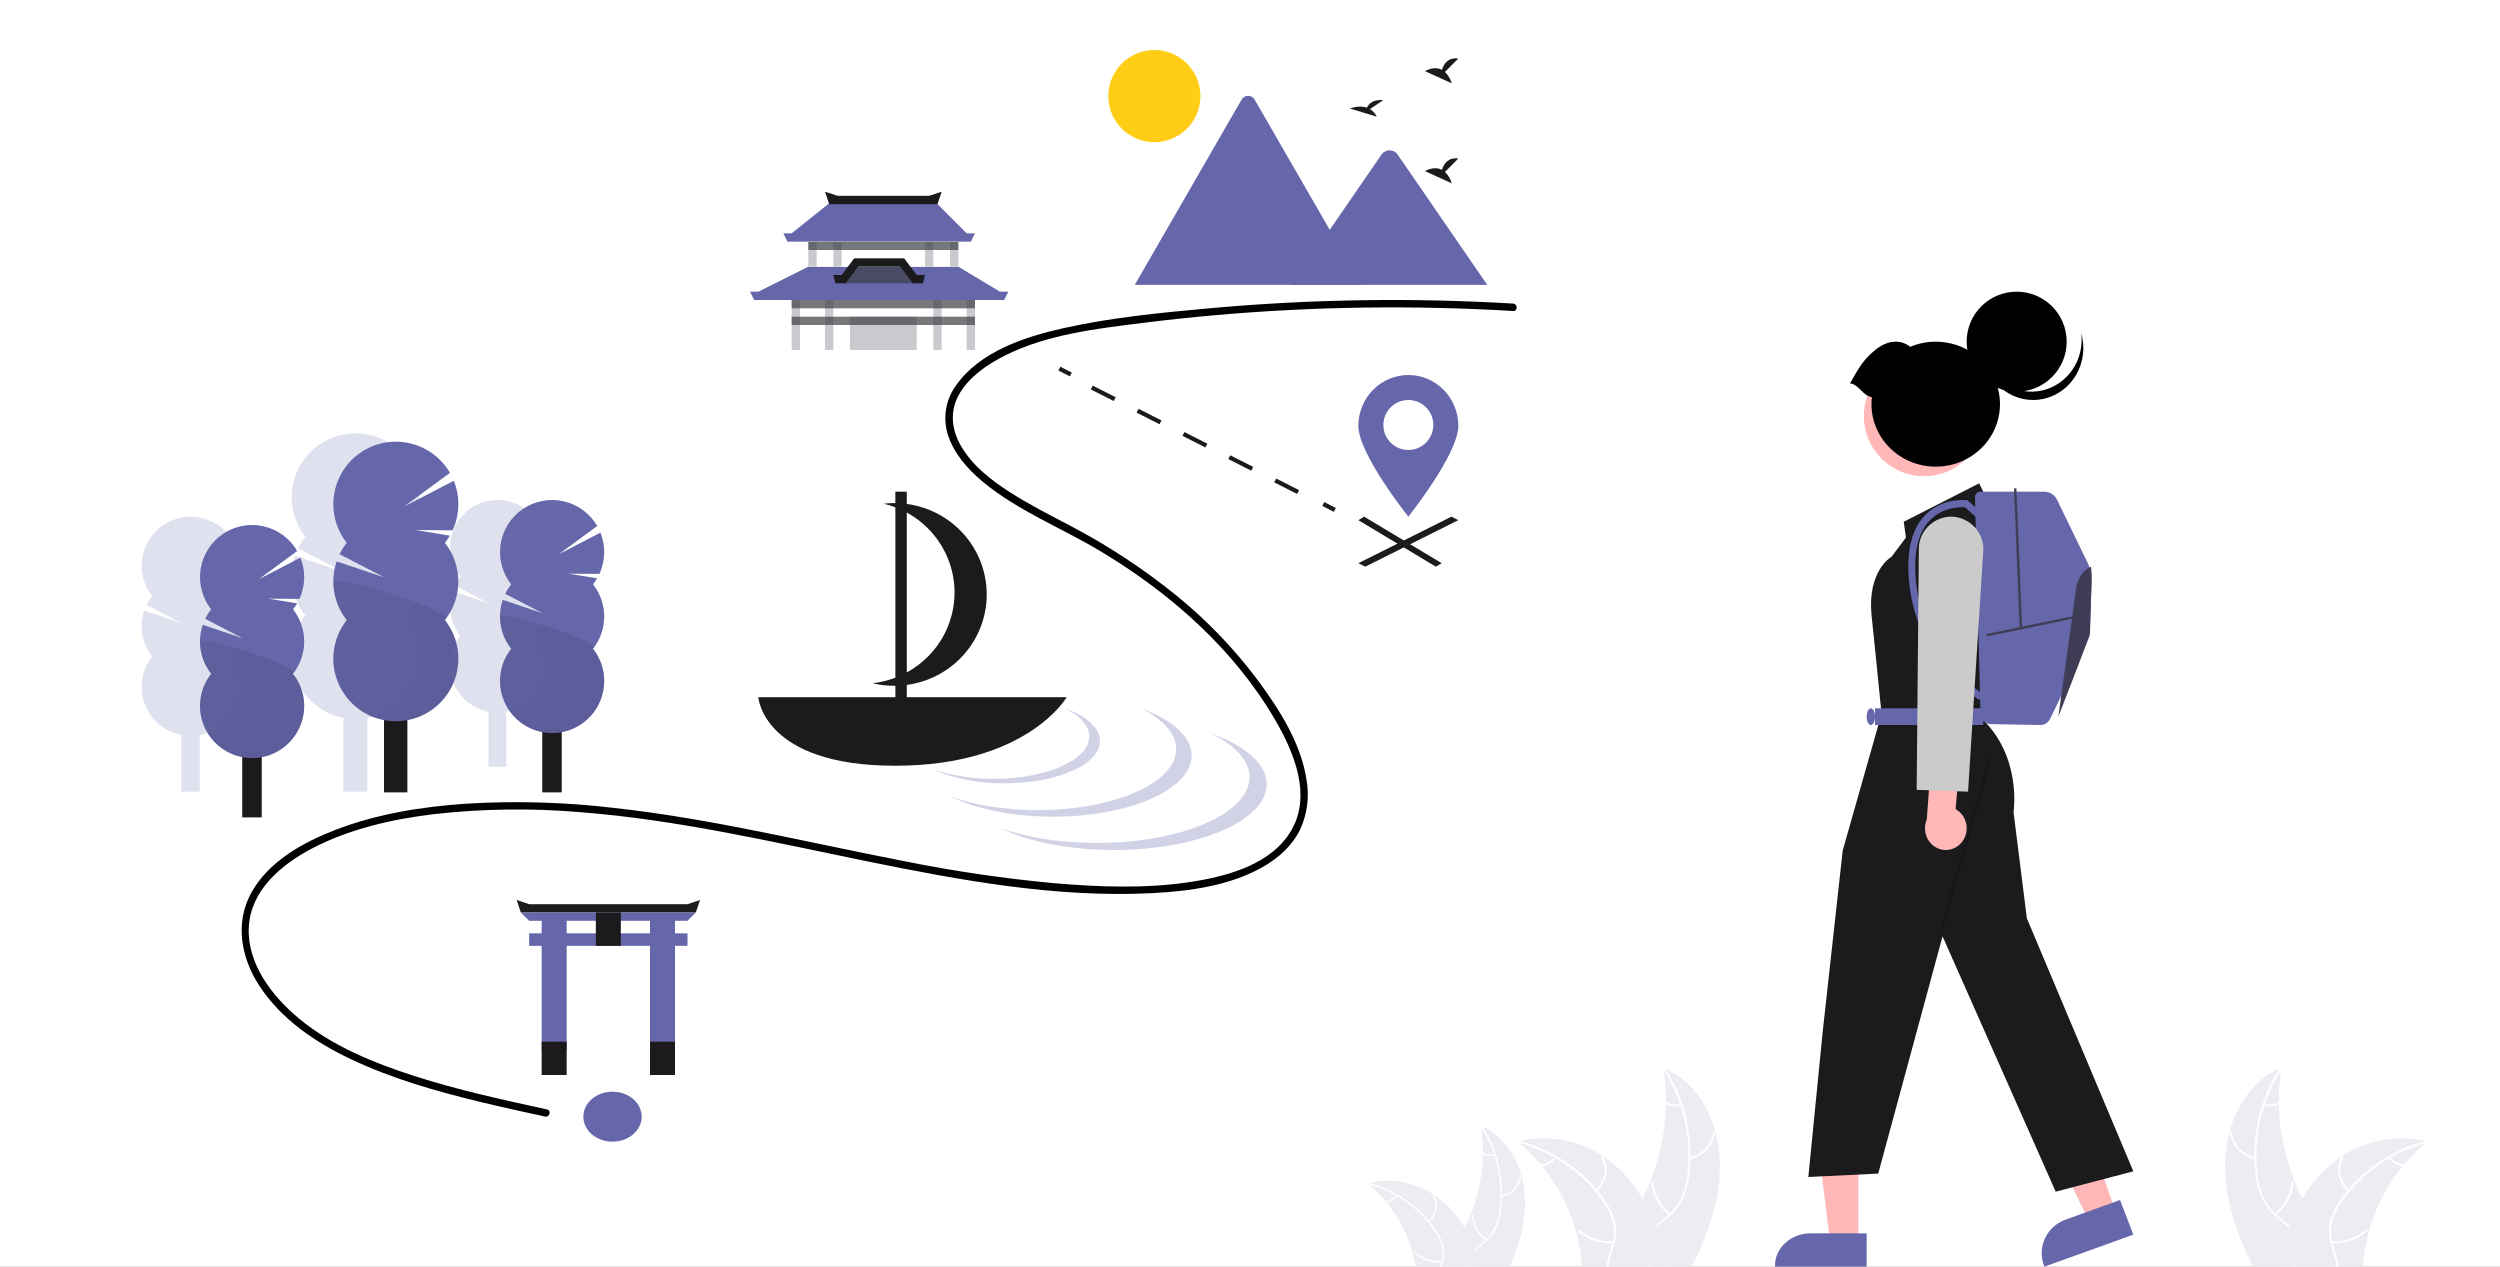 <?xml version="1.0" encoding="UTF-8"?> <svg xmlns="http://www.w3.org/2000/svg" width="300" height="152" viewBox="0 0 300 152" fill="none"><rect x="0" y="0" width="300" height="152" fill="#808080" stroke="none"/><g clip-path="url(#clip0_878_4653)"><rect width="300" height="152" fill="white"></rect><path d="M172.304 68L163 62.418L163.696 62L173 67.582L172.304 68Z" fill="#1B1B1E"></path><path d="M163.835 68L163 67.582L174.165 62L175 62.418L163.835 68Z" fill="#1B1B1E"></path><path d="M127.236 44L127 44.462L128.384 45.172L128.62 44.71L127.236 44Z" fill="#1B1B1E"></path><path d="M155.653 59.273L152.902 57.879L153.138 57.423L155.889 58.817L155.653 59.273ZM150.15 56.485L147.399 55.091L147.635 54.635L150.386 56.029L150.15 56.485ZM144.647 53.697L141.896 52.303L142.132 51.848L144.883 53.242L144.647 53.697ZM139.144 50.91L136.392 49.516L136.629 49.06L139.38 50.454L139.144 50.91ZM133.641 48.122L130.889 46.728L131.126 46.273L133.877 47.666L133.641 48.122Z" fill="#1B1B1E"></path><path d="M158.914 60.251L158.678 60.713L160.061 61.423L160.298 60.961L158.914 60.251Z" fill="#1B1B1E"></path><path d="M181.575 36.431C169.422 35.707 157.233 35.896 145.108 36.995C139.264 37.527 133.327 38.102 127.591 39.386C122.971 40.42 117.609 42.168 114.73 46.239C114.127 47.059 113.721 48.009 113.543 49.013C113.365 50.018 113.421 51.05 113.705 52.03C114.391 54.351 116.099 56.283 117.917 57.796C122.102 61.278 127.295 63.304 131.933 66.071C140.402 71.122 148.153 77.93 153.128 86.579C155.317 90.385 157.4 95.446 154.962 99.639C152.574 103.748 147.243 105.163 142.895 105.83C137.446 106.667 131.833 106.44 126.361 105.972C120.362 105.408 114.396 104.528 108.488 103.335C96.915 101.097 85.447 98.25 73.713 96.955C67.829 96.258 61.896 96.085 55.982 96.439C50.641 96.802 45.255 97.652 40.237 99.592C36.371 101.087 32.25 103.348 30.162 107.119C28.148 110.754 28.934 114.947 31.126 118.301C33.763 122.336 37.876 125.102 42.152 127.123C47.02 129.424 52.228 130.916 57.442 132.185C60.086 132.828 62.745 133.41 65.404 133.988C65.959 134.109 66.195 133.251 65.639 133.13C60.277 131.963 54.899 130.792 49.67 129.103C44.832 127.54 39.88 125.537 35.917 122.255C32.712 119.599 29.664 115.72 29.853 111.31C30.044 106.865 33.747 103.76 37.377 101.85C41.914 99.462 47.068 98.299 52.118 97.691C57.901 97.042 63.733 96.962 69.531 97.453C81.237 98.35 92.682 101.036 104.16 103.378C115.31 105.654 126.809 107.761 138.236 107.178C142.765 106.946 147.618 106.293 151.617 103.99C153.448 102.936 155.099 101.449 156.03 99.514C156.868 97.674 157.134 95.62 156.79 93.625C156.142 89.241 153.557 85.176 150.978 81.685C148.15 77.898 144.87 74.476 141.212 71.496C137.197 68.242 132.869 65.402 128.291 63.019C125.863 61.731 123.401 60.493 121.087 59.002C118.869 57.573 116.681 55.853 115.326 53.532C114.155 51.525 113.94 49.234 115.16 47.198C116.395 45.139 118.521 43.703 120.618 42.653C125.671 40.125 131.545 39.448 137.073 38.755C148.942 37.271 160.904 36.67 172.861 36.957C175.768 37.026 178.672 37.147 181.575 37.321C182.143 37.355 182.141 36.464 181.575 36.431V36.431Z" fill="black"></path><path d="M173.396 8.634L175 7.023C173.754 6.85 173.242 7.703 173.033 8.379C172.06 7.871 171 8.537 171 8.537L174.209 10C174.047 9.457 173.765 8.983 173.396 8.634V8.634Z" fill="#1B1B1E"></path><path d="M164.396 13.089L166 12.015C164.754 11.9 164.242 12.469 164.033 12.919C163.06 12.581 162 13.024 162 13.024L165.209 14C165.047 13.638 164.765 13.322 164.396 13.089V13.089Z" fill="#1B1B1E"></path><path d="M173.396 20.634L175 19.023C173.754 18.85 173.242 19.703 173.033 20.379C172.06 19.871 171 20.537 171 20.537L174.209 22C174.047 21.457 173.765 20.983 173.396 20.634V20.634Z" fill="#1B1B1E"></path><path d="M138.525 17.062C141.576 17.062 144.05 14.585 144.05 11.531C144.05 8.476 141.576 6 138.525 6C135.474 6 133 8.476 133 11.531C133 14.585 135.474 17.062 138.525 17.062Z" fill="#FFCC16"></path><path d="M163.379 34.184H136.275C136.241 34.184 136.207 34.182 136.174 34.176L148.993 11.949C149.071 11.811 149.185 11.696 149.322 11.616C149.459 11.535 149.615 11.493 149.774 11.493C149.933 11.493 150.089 11.535 150.226 11.616C150.363 11.696 150.477 11.811 150.555 11.949L159.158 26.864L159.57 27.578L163.379 34.184Z" fill="#6667AB"></path><path d="M178.469 34.184H155.027L159.569 27.579L159.896 27.103L165.815 18.495C165.92 18.364 166.051 18.256 166.2 18.178C166.349 18.1 166.513 18.055 166.681 18.045C166.849 18.035 167.017 18.061 167.174 18.12C167.332 18.179 167.475 18.271 167.594 18.389C167.625 18.423 167.653 18.458 167.679 18.495L178.469 34.184Z" fill="#6667AB"></path><path opacity="0.3" d="M136.897 85C139.533 86.297 141.138 88.009 141.138 89.888C141.138 93.934 133.697 97.215 124.518 97.215C120.527 97.215 116.865 96.594 114 95.561C117.043 97.058 121.461 98 126.379 98C135.558 98 143 94.72 143 90.673C143 88.386 140.622 86.344 136.897 85Z" fill="#6667AB"></path><path opacity="0.3" d="M145.265 88C148.175 89.397 149.946 91.241 149.946 93.264C149.946 97.622 141.735 101.155 131.606 101.155C127.202 101.155 123.162 100.486 120 99.373C123.358 100.985 128.233 102 133.66 102C143.789 102 152 98.467 152 94.109C152 91.646 149.375 89.447 145.265 88Z" fill="#6667AB"></path><path opacity="0.3" d="M127.791 85C129.609 85.898 130.716 87.083 130.716 88.384C130.716 91.185 125.584 93.457 119.253 93.457C116.787 93.488 114.334 93.101 112 92.311C114.099 93.347 117.145 94 120.537 94C126.868 94 132 91.729 132 88.927C132 87.344 130.36 85.93 127.791 85Z" fill="#6667AB"></path><path fill-rule="evenodd" clip-rule="evenodd" d="M107.444 59H108.815V60.47C110.689 60.722 112.482 61.447 114.013 62.596C116.045 64.117 117.485 66.283 118.09 68.73C118.695 71.176 118.43 73.754 117.337 76.03C116.245 78.305 114.393 80.14 112.092 81.226C111.049 81.718 109.943 82.042 108.815 82.195V83.667L128 83.667C128 83.667 123.266 91.889 107.41 91.889C91.553 91.889 91 83.667 91 83.667L107.444 83.667V82.296C106.528 82.307 105.607 82.206 104.704 81.99C105.649 81.884 106.569 81.659 107.444 81.325V60.874C106.991 60.701 106.524 60.557 106.047 60.443C106.513 60.39 106.98 60.366 107.444 60.371V59ZM108.815 61.506V80.693C109.802 80.154 110.707 79.466 111.495 78.646C113.29 76.778 114.362 74.344 114.523 71.773C114.683 69.202 113.921 66.657 112.372 64.585C111.417 63.309 110.201 62.263 108.815 61.506Z" fill="#1B1B1E"></path><path d="M73.5 137C75.433 137 77 135.657 77 134C77 132.343 75.433 131 73.5 131C71.567 131 70 132.343 70 134C70 135.657 71.567 137 73.5 137Z" fill="#6667AB"></path><path d="M254 145.77L250.906 147L245 134.815L249.566 133L254 145.77Z" fill="#FFB7B7"></path><path d="M256 148.157L245.328 152L245.277 151.869C244.868 150.801 244.913 149.62 245.403 148.584C245.892 147.549 246.786 146.744 247.888 146.347L247.888 146.347L254.406 144L256 148.157Z" fill="#6667AB"></path><path d="M222.999 149L219.612 149L218 136L223 136L222.999 149Z" fill="#FFB7B7"></path><path d="M224 152L213 152V151.874C213 150.846 213.451 149.861 214.254 149.135C215.057 148.408 216.146 148 217.281 148H217.282L224 148L224 152Z" fill="#6667AB"></path><path d="M238.563 60.169L237.498 58L228.447 62.609L228.713 64.507L226.983 66.812C226.983 66.812 224.055 68.439 224.587 73.861L225.119 79.013L225.785 85.656L221.126 102.059L218.73 123.75L217 141.238L225.386 140.831L233.106 112.362L246.683 143L256 140.56L243.222 110.193L241.625 97.45C241.625 97.45 242.689 90.671 237.631 86.062L238.43 83.622V80.615L241.092 66.269L238.563 60.169Z" fill="#1B1B1E"></path><path opacity="0.2" d="M238.696 90.772L232.737 111.923L233.043 112.009L239.003 90.859L238.696 90.772Z" fill="black"></path><path d="M238 85H225V87H238V85Z" fill="#6667AB"></path><path d="M224.5 87C224.776 87 225 86.552 225 86C225 85.448 224.776 85 224.5 85C224.224 85 224 85.448 224 86C224 86.552 224.224 87 224.5 87Z" fill="#6667AB"></path><path d="M234.348 56.261C237.847 54.347 239.133 49.955 237.221 46.452C235.308 42.95 230.921 41.662 227.422 43.577C223.923 45.492 222.637 49.883 224.55 53.386C226.463 56.889 230.85 58.176 234.348 56.261Z" fill="#FFB7B7"></path><path d="M242 47C245.314 47 248 44.314 248 41C248 37.686 245.314 35 242 35C238.686 35 236 37.686 236 41C236 44.314 238.686 47 242 47Z" fill="black"></path><path d="M249.75 40C249.987 40.825 250.057 41.691 249.954 42.545C249.851 43.399 249.578 44.221 249.152 44.961C248.726 45.7 248.156 46.34 247.478 46.84C246.801 47.34 246.031 47.69 245.216 47.867C244.401 48.044 243.559 48.044 242.744 47.868C241.929 47.692 241.158 47.344 240.48 46.844C239.802 46.345 239.232 45.706 238.805 44.967C238.378 44.228 238.104 43.406 238 42.552C238.432 44.05 239.392 45.324 240.691 46.124C241.99 46.923 243.533 47.188 245.012 46.867C246.492 46.545 247.8 45.661 248.678 44.389C249.555 43.117 249.938 41.55 249.75 40V40Z" fill="black"></path><path d="M224.624 47.654C224.433 49.294 224.803 50.949 225.677 52.363C226.551 53.778 227.881 54.872 229.459 55.478C231.038 56.083 232.778 56.165 234.41 55.711C236.041 55.257 237.473 54.292 238.484 52.966C239.494 51.64 240.027 50.028 239.999 48.377C239.971 46.727 239.385 45.132 238.33 43.84C237.276 42.547 235.812 41.628 234.166 41.226C232.52 40.824 230.784 40.961 229.227 41.616C227.938 40.606 226.341 40.919 225.043 41.985C223.574 43.191 223.139 44.019 222 46.001C223.12 46.154 223.505 47.501 224.624 47.654Z" fill="black"></path><path d="M250.997 69.822C250.917 71.92 250.759 76.05 250.759 76.261C250.759 76.483 247.616 82.966 246.259 85.756V85.758C246.162 85.954 246.075 86.132 245.999 86.29C245.894 86.506 245.729 86.688 245.523 86.814C245.317 86.94 245.08 87.004 244.838 87L238.905 86.894C238.579 86.888 238.267 86.757 238.036 86.528C237.804 86.3 237.67 85.99 237.662 85.666L237 59.659C236.998 59.574 237.013 59.488 237.044 59.408C237.076 59.328 237.123 59.256 237.183 59.194C237.243 59.133 237.315 59.084 237.394 59.051C237.474 59.017 237.559 59 237.645 59H245.297C245.62 59 245.937 59.091 246.211 59.262C246.485 59.433 246.704 59.678 246.845 59.968L250.518 67.537C250.862 68.249 251.027 69.033 250.997 69.822V69.822Z" fill="#6667AB"></path><path d="M237.534 84C236.059 83.069 234.734 81.903 233.607 80.543C230.987 77.475 229.394 73.605 229.067 69.514C228.775 66.014 229.441 63.412 231.049 61.781C233.092 59.708 235.874 60.009 235.991 60.023L236.116 60.038L238 61.698L237.467 62.354L235.781 60.868C235.265 60.842 233.158 60.836 231.618 62.404C230.202 63.847 229.62 66.214 229.889 69.44C230.201 73.335 231.714 77.021 234.202 79.947C235.276 81.24 236.534 82.353 237.933 83.247L237.534 84Z" fill="#6667AB"></path><path d="M248.911 73.913L238.378 76.079L238.436 76.362L248.969 74.196L248.911 73.913Z" fill="#3F3D56"></path><path d="M241.969 58.594L241.68 58.605L242.365 75.383L242.653 75.372L241.969 58.594Z" fill="#3F3D56"></path><path d="M250.997 69.255C250.93 71.46 250.797 75.8 250.797 76.022C250.797 76.255 248.145 83.068 247 86L249.135 70.615C249.218 70.023 249.425 69.469 249.737 69.01C250.049 68.55 250.453 68.202 250.909 68C250.981 68.412 251.01 68.834 250.997 69.255Z" fill="#3F3D56"></path><path d="M235.479 100.979C235.701 100.679 235.858 100.333 235.938 99.963C236.019 99.594 236.02 99.21 235.943 98.84C235.867 98.47 235.713 98.122 235.493 97.82C235.273 97.519 234.992 97.272 234.671 97.096L235.182 91.198L231.823 90L231.214 98.339C230.967 98.922 230.932 99.58 231.118 100.187C231.304 100.795 231.697 101.31 232.223 101.635C232.749 101.961 233.37 102.074 233.97 101.953C234.57 101.832 235.107 101.485 235.479 100.979V100.979Z" fill="#FFB7B7"></path><path d="M236.166 95L230 94.783L230.261 65.892C230.256 65.075 230.517 64.277 231.004 63.611C231.492 62.945 232.183 62.444 232.98 62.181C233.724 61.94 234.528 61.94 235.273 62.179C236.118 62.457 236.843 63 237.335 63.722C237.826 64.445 238.056 65.307 237.988 66.171L236.166 95Z" fill="#CBCBCB"></path><rect x="29.068" y="86.001" width="2.339" height="12.085" fill="#1B1B1E"></rect><path d="M35.167 73.119C35.345 72.892 35.508 72.653 35.653 72.403L32.223 71.84L35.933 71.867C36.289 71.093 36.483 70.254 36.503 69.403C36.524 68.551 36.37 67.704 36.052 66.913L31.075 69.495L35.665 66.121C35.235 65.378 34.657 64.731 33.966 64.222C33.275 63.712 32.487 63.35 31.65 63.158C30.813 62.966 29.946 62.949 29.102 63.107C28.258 63.265 27.456 63.595 26.745 64.076C26.035 64.558 25.431 65.181 24.971 65.906C24.512 66.631 24.206 67.443 24.074 68.291C23.942 69.14 23.986 70.006 24.204 70.837C24.421 71.667 24.807 72.444 25.338 73.119C25.06 73.472 24.821 73.854 24.625 74.259L29.077 76.572L24.33 74.979C23.997 75.964 23.914 77.017 24.09 78.042C24.266 79.067 24.695 80.033 25.338 80.85C24.613 81.773 24.161 82.88 24.036 84.047C23.91 85.214 24.116 86.392 24.628 87.448C25.141 88.503 25.94 89.393 26.935 90.016C27.929 90.638 29.079 90.968 30.253 90.968C31.426 90.968 32.576 90.638 33.57 90.016C34.565 89.393 35.364 88.503 35.877 87.448C36.389 86.392 36.595 85.214 36.469 84.047C36.344 82.88 35.892 81.773 35.167 80.85C36.034 79.748 36.505 78.387 36.505 76.984C36.505 75.582 36.034 74.221 35.167 73.119L35.167 73.119Z" fill="#6667AB"></path><path opacity="0.1" d="M24 76.985C23.998 78.387 24.469 79.749 25.338 80.85C24.613 81.773 24.161 82.881 24.036 84.047C23.91 85.214 24.116 86.392 24.628 87.448C25.141 88.503 25.94 89.393 26.935 90.016C27.93 90.638 29.079 90.969 30.253 90.969C31.426 90.969 32.576 90.638 33.57 90.016C34.565 89.393 35.364 88.503 35.877 87.448C36.389 86.392 36.595 85.214 36.469 84.047C36.344 82.881 35.892 81.773 35.167 80.85C36.005 79.787 24 76.283 24 76.985Z" fill="black"></path><rect x="65.068" y="83.001" width="2.339" height="12.085" fill="#1B1B1E"></rect><path d="M71.167 70.119C71.345 69.892 71.508 69.653 71.653 69.403L68.223 68.84L71.933 68.867C72.289 68.093 72.483 67.254 72.503 66.403C72.524 65.551 72.37 64.704 72.052 63.913L67.075 66.495L71.665 63.121C71.235 62.378 70.657 61.731 69.966 61.222C69.275 60.712 68.487 60.35 67.65 60.158C66.813 59.966 65.946 59.949 65.102 60.107C64.258 60.265 63.456 60.595 62.745 61.077C62.035 61.558 61.431 62.181 60.971 62.906C60.512 63.631 60.206 64.443 60.074 65.291C59.942 66.14 59.986 67.006 60.204 67.837C60.421 68.667 60.807 69.444 61.338 70.119C61.06 70.472 60.821 70.854 60.625 71.259L65.077 73.572L60.33 71.979C59.997 72.964 59.914 74.017 60.09 75.042C60.266 76.067 60.695 77.033 61.338 77.85C60.613 78.773 60.161 79.88 60.036 81.047C59.91 82.214 60.116 83.392 60.628 84.448C61.141 85.503 61.94 86.393 62.935 87.016C63.929 87.638 65.079 87.968 66.252 87.968C67.426 87.968 68.576 87.638 69.57 87.016C70.565 86.393 71.364 85.503 71.877 84.448C72.389 83.392 72.595 82.214 72.469 81.047C72.344 79.88 71.892 78.773 71.167 77.85C72.034 76.748 72.505 75.387 72.505 73.984C72.505 72.582 72.034 71.221 71.167 70.119L71.167 70.119Z" fill="#6667AB"></path><path opacity="0.1" d="M60 73.985C59.998 75.387 60.469 76.749 61.338 77.85C60.613 78.773 60.161 79.881 60.036 81.047C59.91 82.214 60.116 83.392 60.628 84.448C61.141 85.503 61.94 86.393 62.935 87.016C63.929 87.638 65.079 87.969 66.252 87.969C67.426 87.969 68.576 87.638 69.57 87.016C70.565 86.393 71.364 85.503 71.877 84.448C72.389 83.392 72.595 82.214 72.469 81.047C72.344 79.881 71.892 78.773 71.167 77.85C72.005 76.787 60 73.283 60 73.985Z" fill="black"></path><rect x="46.079" y="80.59" width="2.806" height="14.496" fill="#1B1B1E"></rect><path d="M53.395 65.138C53.609 64.865 53.804 64.578 53.978 64.279L49.864 63.603L54.313 63.637C54.74 62.708 54.973 61.702 54.998 60.68C55.022 59.658 54.838 58.642 54.457 57.694L48.487 60.791L53.992 56.744C53.477 55.852 52.783 55.077 51.954 54.465C51.126 53.854 50.18 53.42 49.176 53.19C48.173 52.959 47.132 52.939 46.12 53.128C45.108 53.318 44.146 53.714 43.293 54.291C42.441 54.869 41.716 55.616 41.165 56.486C40.614 57.355 40.248 58.33 40.089 59.347C39.931 60.365 39.984 61.404 40.245 62.4C40.505 63.396 40.968 64.328 41.605 65.138C41.272 65.561 40.985 66.02 40.75 66.505L46.09 69.28L40.396 67.369C39.996 68.551 39.897 69.814 40.108 71.043C40.319 72.273 40.834 73.431 41.605 74.412C40.735 75.518 40.194 76.847 40.043 78.246C39.892 79.646 40.139 81.059 40.754 82.325C41.369 83.591 42.327 84.659 43.52 85.406C44.713 86.152 46.093 86.548 47.5 86.548C48.907 86.548 50.287 86.152 51.48 85.406C52.673 84.659 53.631 83.591 54.246 82.325C54.861 81.059 55.108 79.646 54.957 78.246C54.806 76.847 54.265 75.518 53.395 74.412C54.435 73.09 55 71.457 55 69.775C55 68.093 54.435 66.46 53.395 65.138L53.395 65.138Z" fill="#6667AB"></path><path opacity="0.1" d="M40 69.775C39.997 71.457 40.563 73.091 41.605 74.412C40.735 75.518 40.194 76.847 40.043 78.246C39.892 79.646 40.139 81.059 40.754 82.325C41.369 83.591 42.327 84.659 43.52 85.406C44.713 86.152 46.093 86.548 47.5 86.548C48.907 86.548 50.287 86.152 51.48 85.406C52.673 84.659 53.631 83.591 54.246 82.325C54.861 81.059 55.108 79.646 54.957 78.246C54.806 76.847 54.265 75.518 53.395 74.412C54.4 73.135 40 68.933 40 69.775Z" fill="black"></path><path d="M175 51.109C175 54.483 169 62 169 62C169 62 163 54.483 163 51.109C163 49.489 163.632 47.935 164.757 46.789C165.883 45.644 167.409 45 169 45C170.591 45 172.117 45.644 173.243 46.789C174.368 47.935 175 49.489 175 51.109V51.109Z" fill="#6667AB"></path><path d="M172 51C172 51.593 171.824 52.173 171.494 52.667C171.165 53.16 170.696 53.545 170.148 53.772C169.6 53.999 168.997 54.058 168.415 53.942C167.833 53.827 167.298 53.541 166.879 53.121C166.459 52.702 166.173 52.167 166.058 51.585C165.942 51.003 166.001 50.4 166.228 49.852C166.455 49.304 166.84 48.835 167.333 48.506C167.827 48.176 168.407 48 169 48C169.394 48 169.784 48.077 170.148 48.228C170.512 48.379 170.843 48.6 171.122 48.878C171.4 49.157 171.621 49.488 171.772 49.852C171.923 50.216 172 50.606 172 51V51Z" fill="white"></path><path d="M112 24H100L95 28H94L94.5 29H116.5L117 28H116L112 24Z" fill="#6667AB"></path><path d="M115 32H97L91 35H90L90.5 36H120.5L121 35H120L115 32Z" fill="#6667AB"></path><rect x="97" y="29" width="18" height="3" fill="white"></rect><rect x="95" y="36" width="23" height="6" fill="white"></rect><path d="M99 23L100.5 23.5H111.5L113 23L112.5 24.5H99.5L99 23Z" fill="#1B1B1E"></path><path d="M108.5 31H102.5L101 33H100L100.239 34H101.5L103 32H108L109.5 34H110.761L111 33H110L108.5 31Z" fill="#1B1B1E"></path><rect x="95" y="36" width="1" height="6" fill="#C8CACE"></rect><rect x="99" y="36" width="1" height="6" fill="#C8CACE"></rect><rect x="100" y="29" width="1" height="3" fill="#C8CACE"></rect><rect x="111" y="29" width="1" height="3" fill="#C8CACE"></rect><rect x="112" y="36" width="1" height="6" fill="#C8CACE"></rect><rect x="102" y="38" width="8" height="4" fill="#C8CACE"></rect><path d="M103 32H108L109.5 34H101.5L103 32Z" fill="#3D3F45" fill-opacity="0.7"></path><rect x="116" y="36" width="1" height="6" fill="#C8CACE"></rect><rect x="114" y="29" width="1" height="3" fill="#C8CACE"></rect><rect x="97" y="29" width="1" height="3" fill="#C8CACE"></rect><rect x="97" y="29" width="18" height="1" fill="#3D3F45" fill-opacity="0.7"></rect><rect x="95" y="36" width="22" height="1" fill="#3D3F45" fill-opacity="0.7"></rect><rect x="95" y="38" width="22" height="1" fill="#3D3F45" fill-opacity="0.7"></rect><path d="M62 108L63.5 108.5H82.5L84 108L83.5 109.5H62.5L62 108Z" fill="#1B1B1E"></path><path d="M62.5 109.5H83.5L82.5 110.5H63.5L62.5 109.5Z" fill="#6667AB"></path><path d="M63.5 112H82.5V113.5H63.5V112Z" fill="#6667AB"></path><rect x="65" y="126" width="16" height="3" transform="rotate(-90 65 126)" fill="#6667AB"></rect><rect x="65" y="129" width="4" height="3" transform="rotate(-90 65 129)" fill="#1B1B1E"></rect><rect x="71.5" y="113.5" width="4" height="3" transform="rotate(-90 71.5 113.5)" fill="#1B1B1E"></rect><rect x="78" y="127" width="17" height="3" transform="rotate(-90 78 127)" fill="#6667AB"></rect><rect x="78" y="129" width="4" height="3" transform="rotate(-90 78 129)" fill="#1B1B1E"></rect><path d="M206.349 141.095C206.716 135.644 204.399 130.137 199.599 128.113C200.569 133.73 199.373 139.971 196.29 145.382C195.089 147.49 193.547 149.74 193.875 151.942C194.08 153.312 195.013 154.4 196.153 155.108C197.293 155.816 198.637 156.195 199.964 156.566L200.193 156.806C203.348 151.926 205.981 146.547 206.349 141.095Z" fill="#EBEDF2"></path><path d="M199.528 128.213C201.909 131.875 202.967 136.238 202.526 140.582C202.453 141.574 202.231 142.55 201.866 143.476C201.468 144.403 200.856 145.224 200.081 145.872C199.364 146.496 198.568 147.062 197.994 147.827C197.71 148.201 197.505 148.628 197.391 149.083C197.276 149.537 197.255 150.01 197.328 150.474C197.495 151.571 198.064 152.488 198.654 153.36C199.31 154.329 200.009 155.323 200.128 156.569C200.142 156.72 200.384 156.656 200.369 156.505C200.162 154.337 198.332 153.018 197.716 151.043C197.549 150.566 197.492 150.058 197.549 149.555C197.607 149.053 197.777 148.57 198.048 148.143C198.583 147.333 199.403 146.749 200.134 146.123C200.9 145.499 201.522 144.718 201.96 143.833C202.369 142.922 202.628 141.952 202.727 140.959C202.976 138.819 202.874 136.652 202.426 134.544C201.947 132.224 201.029 130.017 199.721 128.041C199.641 127.92 199.448 128.094 199.528 128.213V128.213Z" fill="white"></path><path d="M202.741 139.122C203.53 138.968 204.252 138.571 204.806 137.988C205.36 137.405 205.717 136.663 205.83 135.867C205.847 135.712 205.606 135.712 205.588 135.867C205.485 136.608 205.152 137.299 204.635 137.841C204.119 138.383 203.445 138.75 202.709 138.89C202.694 138.892 202.679 138.897 202.665 138.904C202.652 138.912 202.64 138.922 202.631 138.935C202.621 138.947 202.614 138.961 202.61 138.976C202.606 138.991 202.605 139.007 202.607 139.022C202.609 139.037 202.614 139.052 202.622 139.066C202.63 139.079 202.64 139.091 202.653 139.1C202.665 139.11 202.679 139.116 202.695 139.12C202.71 139.124 202.725 139.125 202.741 139.122V139.122Z" fill="white"></path><path d="M200.481 145.598C199.892 145.159 199.402 144.601 199.044 143.959C198.686 143.318 198.469 142.608 198.405 141.877C198.39 141.726 198.149 141.79 198.164 141.941C198.231 142.702 198.459 143.44 198.833 144.106C199.207 144.773 199.718 145.352 200.332 145.807C200.45 145.893 200.598 145.683 200.481 145.598V145.598Z" fill="white"></path><path d="M201.666 132.402C201.391 132.52 201.089 132.566 200.791 132.536C200.493 132.505 200.208 132.399 199.962 132.227C199.846 132.139 199.698 132.349 199.813 132.436C200.085 132.625 200.401 132.742 200.73 132.776C201.059 132.811 201.392 132.762 201.697 132.634C201.729 132.625 201.757 132.605 201.776 132.579C201.795 132.552 201.804 132.519 201.802 132.486C201.8 132.471 201.795 132.457 201.786 132.444C201.778 132.431 201.767 132.42 201.754 132.412C201.741 132.404 201.726 132.399 201.711 132.397C201.696 132.396 201.681 132.397 201.666 132.402H201.666Z" fill="white"></path><path d="M182.083 136.995C182.154 137.052 182.224 137.108 182.295 137.167C183.238 137.936 184.108 138.792 184.893 139.723C184.954 139.794 185.016 139.866 185.075 139.939C186.952 142.233 188.326 144.895 189.107 147.753C189.428 148.918 189.653 150.107 189.78 151.309C189.959 152.985 190.014 154.836 190.735 156.236C190.808 156.382 190.892 156.524 190.985 156.658L199.837 157.107C199.859 157.098 199.88 157.091 199.902 157.082L200.253 157.116C200.251 157.052 200.247 156.987 200.245 156.923C200.244 156.886 200.241 156.849 200.24 156.812C200.238 156.787 200.237 156.763 200.237 156.74C200.237 156.732 200.236 156.724 200.235 156.717C200.236 156.695 200.233 156.674 200.233 156.654C200.214 156.286 200.193 155.918 200.167 155.549C200.168 155.547 200.168 155.547 200.166 155.545C200.014 152.776 199.511 150.037 198.668 147.395C198.642 147.317 198.617 147.238 198.587 147.161C198.194 146.016 197.696 144.909 197.101 143.854C196.776 143.283 196.418 142.732 196.029 142.202C195.021 140.839 193.775 139.668 192.351 138.748C190.897 137.78 189.261 137.12 187.542 136.807C185.824 136.493 184.059 136.534 182.357 136.927C182.265 136.949 182.175 136.971 182.083 136.995Z" fill="#EBEDF2"></path><path d="M182.081 137.109C186.231 138.151 189.869 140.644 192.336 144.135C192.878 144.878 193.283 145.712 193.533 146.597C193.751 147.517 193.715 148.478 193.43 149.38C193.18 150.256 192.825 151.138 192.789 152.03C192.769 152.466 192.853 152.901 193.034 153.299C193.214 153.697 193.486 154.046 193.828 154.319C194.651 155.002 195.717 155.314 196.775 155.581C197.95 155.879 199.178 156.168 200.05 156.986C200.155 157.085 200.329 156.894 200.224 156.795C198.708 155.372 196.28 155.531 194.522 154.492C193.702 154.007 193.06 153.252 193.031 152.223C193.006 151.323 193.371 150.413 193.631 149.527C193.922 148.646 193.991 147.709 193.835 146.795C193.635 145.896 193.265 145.044 192.746 144.283C191.619 142.575 190.192 141.086 188.535 139.885C186.616 138.485 184.447 137.461 182.146 136.87C182.001 136.833 181.937 137.072 182.081 137.109V137.109Z" fill="white"></path><path d="M191.628 142.965C192.858 141.803 193.166 140.013 192.354 138.785C192.274 138.664 192.061 138.809 192.141 138.93C192.901 140.081 192.607 141.732 191.458 142.818C191.337 142.932 191.508 143.078 191.628 142.965Z" fill="white"></path><path d="M193.614 148.943C192.868 149 192.117 148.904 191.409 148.662C190.701 148.42 190.049 148.037 189.493 147.535C189.387 147.437 189.213 147.628 189.319 147.726C189.899 148.247 190.578 148.644 191.316 148.894C192.054 149.145 192.835 149.243 193.612 149.182C193.768 149.173 193.77 148.934 193.614 148.943V148.943Z" fill="white"></path><path d="M186.546 138.814C186.36 139.073 186.119 139.288 185.84 139.443C185.561 139.599 185.252 139.691 184.933 139.713C184.777 139.72 184.775 139.959 184.931 139.952C185.283 139.926 185.624 139.824 185.933 139.653C186.241 139.481 186.509 139.245 186.716 138.961C186.739 138.938 186.751 138.908 186.752 138.877C186.752 138.845 186.74 138.815 186.718 138.792C186.692 138.773 186.66 138.765 186.628 138.769C186.596 138.773 186.566 138.789 186.546 138.814V138.814Z" fill="white"></path><path d="M182.971 145.203C183.257 140.955 181.452 136.664 177.711 135.088C178.468 139.464 177.536 144.327 175.134 148.543C174.198 150.185 172.997 151.938 173.252 153.653C173.412 154.721 174.139 155.568 175.027 156.12C175.915 156.672 176.962 156.967 177.996 157.256L178.175 157.443C180.633 153.641 182.684 149.45 182.971 145.203Z" fill="#EBEDF2"></path><path d="M177.656 135.166C179.511 138.019 180.335 141.419 179.992 144.803C179.936 145.576 179.762 146.336 179.478 147.057C179.168 147.78 178.691 148.42 178.087 148.924C177.529 149.411 176.909 149.851 176.461 150.448C176.24 150.739 176.081 151.072 175.991 151.426C175.902 151.78 175.885 152.149 175.942 152.51C176.073 153.365 176.516 154.079 176.976 154.759C177.487 155.513 178.031 156.288 178.124 157.259C178.135 157.376 178.323 157.326 178.312 157.209C178.151 155.519 176.724 154.492 176.245 152.954C176.115 152.582 176.07 152.185 176.115 151.794C176.16 151.403 176.292 151.027 176.503 150.694C176.92 150.063 177.559 149.608 178.129 149.12C178.725 148.633 179.21 148.025 179.551 147.335C179.87 146.626 180.072 145.87 180.149 145.097C180.343 143.429 180.263 141.741 179.915 140.099C179.541 138.291 178.826 136.571 177.807 135.032C177.744 134.938 177.594 135.073 177.656 135.166V135.166Z" fill="white"></path><path d="M180.159 143.666C180.775 143.545 181.337 143.236 181.768 142.782C182.2 142.327 182.479 141.75 182.566 141.13C182.58 141.009 182.392 141.009 182.378 141.13C182.298 141.707 182.038 142.245 181.636 142.667C181.233 143.09 180.708 143.376 180.135 143.485C180.123 143.486 180.111 143.49 180.101 143.496C180.09 143.502 180.081 143.51 180.074 143.52C180.066 143.529 180.061 143.54 180.058 143.552C180.054 143.563 180.054 143.576 180.055 143.588C180.057 143.6 180.061 143.611 180.067 143.622C180.073 143.632 180.081 143.641 180.091 143.648C180.101 143.656 180.112 143.661 180.123 143.664C180.135 143.667 180.147 143.668 180.159 143.666V143.666Z" fill="white"></path><path d="M178.399 148.711C177.94 148.369 177.558 147.934 177.28 147.435C177.001 146.935 176.831 146.382 176.782 145.812C176.77 145.695 176.582 145.745 176.594 145.862C176.646 146.455 176.824 147.03 177.115 147.549C177.406 148.068 177.804 148.52 178.283 148.874C178.374 148.941 178.49 148.777 178.399 148.711V148.711Z" fill="white"></path><path d="M179.322 138.43C179.108 138.522 178.873 138.558 178.641 138.534C178.408 138.51 178.186 138.427 177.995 138.294C177.904 138.225 177.789 138.389 177.879 138.457C178.091 138.604 178.336 138.695 178.593 138.722C178.849 138.749 179.109 138.711 179.347 138.611C179.371 138.604 179.393 138.589 179.408 138.568C179.423 138.547 179.43 138.521 179.429 138.496C179.427 138.484 179.423 138.473 179.416 138.463C179.409 138.453 179.401 138.444 179.391 138.438C179.381 138.432 179.369 138.428 179.357 138.426C179.346 138.425 179.334 138.426 179.322 138.43H179.322Z" fill="white"></path><path d="M164.065 142.008C164.12 142.052 164.175 142.096 164.23 142.142C164.965 142.742 165.643 143.408 166.254 144.133C166.302 144.188 166.35 144.245 166.396 144.302C167.858 146.089 168.928 148.163 169.537 150.389C169.787 151.297 169.963 152.224 170.062 153.161C170.201 154.466 170.244 155.908 170.806 156.999C170.863 157.113 170.928 157.223 171 157.328L177.897 157.678C177.914 157.671 177.931 157.665 177.948 157.658L178.221 157.685C178.219 157.635 178.217 157.584 178.215 157.534C178.214 157.505 178.212 157.477 178.211 157.448C178.21 157.429 178.209 157.409 178.209 157.392C178.209 157.385 178.208 157.379 178.208 157.374C178.208 157.357 178.206 157.34 178.206 157.324C178.191 157.038 178.174 156.751 178.155 156.464C178.155 156.462 178.155 156.462 178.154 156.461C178.035 154.303 177.643 152.169 176.987 150.111C176.966 150.05 176.946 149.989 176.923 149.928C176.617 149.036 176.229 148.174 175.766 147.352C175.512 146.907 175.233 146.478 174.93 146.065C174.145 145.003 173.174 144.091 172.065 143.374C170.932 142.62 169.657 142.105 168.318 141.861C166.979 141.617 165.604 141.649 164.278 141.955C164.207 141.972 164.137 141.989 164.065 142.008Z" fill="#EBEDF2"></path><path d="M164.063 142.098C167.296 142.909 170.131 144.851 172.053 147.571C172.475 148.15 172.791 148.8 172.986 149.489C173.155 150.206 173.128 150.955 172.905 151.658C172.711 152.341 172.434 153.028 172.406 153.723C172.391 154.063 172.456 154.401 172.596 154.711C172.737 155.021 172.949 155.294 173.216 155.506C173.857 156.038 174.687 156.281 175.512 156.49C176.427 156.721 177.384 156.947 178.063 157.584C178.145 157.661 178.281 157.512 178.199 157.435C177.017 156.326 175.126 156.451 173.756 155.641C173.117 155.263 172.617 154.674 172.595 153.873C172.575 153.172 172.859 152.463 173.062 151.772C173.288 151.086 173.343 150.356 173.221 149.644C173.065 148.944 172.777 148.279 172.372 147.687C171.495 146.356 170.383 145.196 169.091 144.261C167.596 143.169 165.907 142.372 164.113 141.911C164.001 141.882 163.951 142.068 164.063 142.098V142.098Z" fill="white"></path><path d="M171.501 146.659C172.46 145.754 172.7 144.36 172.067 143.403C172.005 143.308 171.839 143.421 171.901 143.516C172.494 144.412 172.265 145.699 171.369 146.545C171.274 146.634 171.408 146.748 171.501 146.659Z" fill="white"></path><path d="M173.049 151.318C172.467 151.362 171.883 151.287 171.331 151.098C170.779 150.91 170.271 150.611 169.838 150.221C169.756 150.144 169.62 150.293 169.702 150.369C170.154 150.775 170.683 151.085 171.258 151.28C171.833 151.475 172.442 151.551 173.047 151.504C173.169 151.496 173.17 151.31 173.049 151.318V151.318Z" fill="white"></path><path d="M167.542 143.426C167.397 143.628 167.209 143.795 166.992 143.916C166.775 144.037 166.534 144.109 166.285 144.126C166.164 144.132 166.162 144.318 166.283 144.312C166.558 144.292 166.824 144.213 167.064 144.079C167.304 143.946 167.513 143.762 167.675 143.54C167.692 143.523 167.702 143.499 167.702 143.475C167.702 143.45 167.693 143.426 167.676 143.409C167.656 143.394 167.631 143.387 167.606 143.39C167.581 143.394 167.558 143.406 167.542 143.426V143.426Z" fill="white"></path><path d="M267.038 141.095C266.67 135.644 268.987 130.137 273.788 128.113C272.817 133.73 274.013 139.971 277.096 145.382C278.297 147.49 279.839 149.74 279.511 151.942C279.307 153.312 278.374 154.4 277.234 155.108C276.093 155.816 274.75 156.195 273.422 156.566L273.193 156.806C270.039 151.926 267.405 146.547 267.038 141.095Z" fill="#EBEDF2"></path><path d="M273.858 128.213C271.478 131.875 270.42 136.238 270.86 140.582C270.933 141.574 271.156 142.55 271.52 143.476C271.919 144.403 272.53 145.224 273.305 145.872C274.022 146.496 274.818 147.062 275.393 147.827C275.676 148.201 275.881 148.628 275.996 149.083C276.11 149.537 276.132 150.01 276.059 150.474C275.891 151.571 275.323 152.488 274.732 153.36C274.076 154.329 273.378 155.323 273.259 156.569C273.244 156.72 273.003 156.656 273.017 156.505C273.224 154.337 275.055 153.018 275.67 151.043C275.837 150.566 275.895 150.058 275.837 149.555C275.78 149.053 275.609 148.57 275.338 148.143C274.803 147.333 273.983 146.749 273.252 146.123C272.487 145.499 271.864 144.718 271.427 143.833C271.018 142.922 270.758 141.952 270.659 140.959C270.411 138.819 270.513 136.652 270.96 134.544C271.439 132.224 272.357 130.017 273.666 128.041C273.746 127.92 273.938 128.094 273.858 128.213V128.213Z" fill="white"></path><path d="M270.646 139.122C269.856 138.968 269.134 138.571 268.581 137.988C268.027 137.405 267.669 136.663 267.557 135.867C267.54 135.712 267.781 135.712 267.798 135.867C267.902 136.608 268.235 137.299 268.751 137.841C269.268 138.383 269.941 138.75 270.677 138.89C270.693 138.892 270.707 138.897 270.721 138.904C270.735 138.912 270.746 138.922 270.756 138.935C270.765 138.947 270.772 138.961 270.776 138.976C270.781 138.991 270.782 139.007 270.779 139.022C270.777 139.037 270.772 139.052 270.764 139.066C270.757 139.079 270.746 139.091 270.734 139.1C270.721 139.11 270.707 139.116 270.692 139.12C270.677 139.124 270.661 139.125 270.646 139.122V139.122Z" fill="white"></path><path d="M272.906 145.598C273.495 145.159 273.985 144.601 274.342 143.959C274.7 143.318 274.918 142.608 274.981 141.877C274.996 141.726 275.238 141.79 275.223 141.941C275.155 142.702 274.927 143.44 274.553 144.106C274.18 144.773 273.669 145.352 273.054 145.807C272.937 145.893 272.789 145.683 272.906 145.598V145.598Z" fill="white"></path><path d="M271.72 132.402C271.996 132.52 272.297 132.566 272.595 132.536C272.893 132.505 273.179 132.399 273.424 132.227C273.541 132.139 273.689 132.349 273.573 132.436C273.301 132.625 272.986 132.742 272.657 132.776C272.327 132.811 271.995 132.762 271.689 132.634C271.658 132.625 271.63 132.605 271.611 132.579C271.592 132.552 271.582 132.519 271.584 132.486C271.586 132.471 271.592 132.457 271.6 132.444C271.609 132.431 271.62 132.42 271.633 132.412C271.646 132.404 271.66 132.399 271.675 132.397C271.691 132.396 271.706 132.397 271.72 132.402H271.72Z" fill="white"></path><path d="M291.303 136.995C291.233 137.052 291.162 137.108 291.092 137.167C290.148 137.936 289.278 138.792 288.494 139.723C288.432 139.794 288.37 139.866 288.311 139.939C286.434 142.233 285.061 144.895 284.279 147.753C283.959 148.918 283.733 150.107 283.606 151.309C283.428 152.985 283.372 154.836 282.651 156.236C282.578 156.382 282.495 156.524 282.402 156.658L273.55 157.107C273.528 157.098 273.506 157.091 273.484 157.082L273.134 157.116C273.136 157.052 273.139 156.987 273.142 156.923C273.143 156.886 273.146 156.849 273.147 156.812C273.148 156.787 273.15 156.763 273.149 156.74C273.15 156.732 273.15 156.724 273.151 156.717C273.151 156.695 273.153 156.674 273.153 156.654C273.173 156.286 273.194 155.918 273.219 155.549C273.219 155.547 273.219 155.547 273.22 155.545C273.372 152.776 273.876 150.037 274.718 147.395C274.744 147.317 274.77 147.238 274.8 147.161C275.193 146.016 275.69 144.909 276.285 143.854C276.611 143.283 276.969 142.732 277.358 142.202C278.365 140.839 279.611 139.668 281.035 138.748C282.489 137.78 284.126 137.12 285.844 136.807C287.563 136.493 289.327 136.534 291.029 136.927C291.121 136.949 291.211 136.971 291.303 136.995Z" fill="#EBEDF2"></path><path d="M291.305 137.109C287.156 138.151 283.518 140.644 281.05 144.135C280.508 144.878 280.103 145.712 279.853 146.597C279.636 147.517 279.671 148.478 279.956 149.38C280.206 150.256 280.561 151.138 280.597 152.03C280.617 152.466 280.534 152.901 280.353 153.299C280.172 153.697 279.9 154.046 279.558 154.319C278.736 155.002 277.67 155.314 276.611 155.581C275.436 155.879 274.208 156.168 273.337 156.986C273.231 157.085 273.057 156.894 273.163 156.795C274.679 155.372 277.107 155.531 278.865 154.492C279.685 154.007 280.326 153.252 280.355 152.223C280.381 151.323 280.015 150.413 279.755 149.527C279.465 148.646 279.395 147.709 279.551 146.795C279.751 145.896 280.121 145.044 280.641 144.283C281.767 142.575 283.194 141.086 284.852 139.885C286.771 138.485 288.939 137.461 291.241 136.87C291.386 136.833 291.449 137.072 291.305 137.109V137.109Z" fill="white"></path><path d="M281.758 142.965C280.528 141.803 280.221 140.013 281.032 138.785C281.112 138.664 281.325 138.809 281.245 138.93C280.485 140.081 280.779 141.732 281.929 142.818C282.05 142.932 281.879 143.078 281.758 142.965Z" fill="white"></path><path d="M279.772 148.943C280.519 149 281.269 148.904 281.977 148.662C282.686 148.42 283.338 148.037 283.893 147.535C283.999 147.437 284.173 147.628 284.067 147.726C283.488 148.247 282.809 148.644 282.071 148.894C281.333 149.145 280.552 149.243 279.775 149.182C279.618 149.173 279.616 148.934 279.772 148.943V148.943Z" fill="white"></path><path d="M286.84 138.814C287.027 139.073 287.268 139.288 287.546 139.443C287.825 139.599 288.135 139.691 288.453 139.713C288.609 139.72 288.611 139.959 288.456 139.952C288.104 139.926 287.762 139.824 287.454 139.653C287.145 139.481 286.878 139.245 286.67 138.961C286.648 138.938 286.635 138.908 286.635 138.877C286.635 138.845 286.647 138.815 286.668 138.792C286.694 138.773 286.727 138.765 286.759 138.769C286.791 138.773 286.82 138.789 286.84 138.814V138.814Z" fill="white"></path><g opacity="0.2"><rect x="21.767" y="83.633" width="2.2" height="11.367" fill="#6667AB"></rect><path d="M27.503 71.517C27.671 71.304 27.824 71.079 27.961 70.844L24.735 70.314L28.224 70.34C28.558 69.612 28.741 68.823 28.76 68.022C28.779 67.221 28.635 66.424 28.336 65.681L23.655 68.109L27.972 64.936C27.567 64.237 27.023 63.629 26.374 63.149C25.724 62.67 24.983 62.329 24.195 62.149C23.408 61.968 22.593 61.952 21.799 62.1C21.005 62.249 20.251 62.559 19.582 63.013C18.914 63.465 18.346 64.051 17.913 64.733C17.481 65.415 17.194 66.179 17.07 66.977C16.946 67.775 16.987 68.59 17.192 69.371C17.396 70.152 17.759 70.883 18.259 71.517C17.997 71.85 17.772 72.209 17.588 72.59L21.775 74.765L17.31 73.267C16.997 74.194 16.919 75.184 17.085 76.148C17.25 77.112 17.654 78.02 18.259 78.789C17.576 79.657 17.152 80.699 17.034 81.796C16.916 82.894 17.109 84.002 17.591 84.995C18.073 85.987 18.825 86.824 19.76 87.41C20.696 87.996 21.777 88.306 22.881 88.306C23.985 88.306 25.066 87.996 26.001 87.41C26.937 86.824 27.689 85.987 28.171 84.995C28.653 84.002 28.846 82.894 28.728 81.796C28.61 80.699 28.186 79.657 27.503 78.789C28.319 77.753 28.762 76.472 28.762 75.153C28.762 73.835 28.319 72.554 27.503 71.517L27.503 71.517Z" fill="#6667AB"></path><path opacity="0.1" d="M17 75.153C16.998 76.472 17.441 77.754 18.259 78.789C17.576 79.657 17.152 80.698 17.034 81.796C16.916 82.893 17.109 84.002 17.591 84.994C18.073 85.987 18.825 86.824 19.76 87.41C20.696 87.995 21.777 88.306 22.881 88.306C23.985 88.306 25.066 87.995 26.001 87.41C26.937 86.824 27.689 85.987 28.171 84.994C28.653 84.002 28.846 82.893 28.728 81.796C28.61 80.698 28.186 79.657 27.503 78.789C28.292 77.788 17 74.493 17 75.153Z" fill="#6667AB"></path></g><g opacity="0.2"><rect x="41.211" y="80.189" width="2.867" height="14.811" fill="#6667AB"></rect><path d="M48.686 64.401C48.905 64.123 49.104 63.83 49.282 63.524L45.078 62.834L49.625 62.868C50.061 61.919 50.299 60.891 50.324 59.847C50.349 58.803 50.161 57.765 49.771 56.796L43.672 59.96L49.297 55.825C48.77 54.914 48.061 54.122 47.214 53.497C46.368 52.873 45.401 52.429 44.376 52.194C43.35 51.959 42.287 51.937 41.253 52.131C40.219 52.325 39.236 52.729 38.365 53.319C37.494 53.91 36.754 54.673 36.19 55.562C35.627 56.45 35.253 57.445 35.091 58.485C34.929 59.525 34.983 60.587 35.25 61.604C35.516 62.622 35.989 63.574 36.64 64.401C36.299 64.834 36.006 65.303 35.766 65.799L41.223 68.634L35.404 66.681C34.996 67.889 34.895 69.179 35.111 70.436C35.326 71.692 35.852 72.875 36.64 73.877C35.751 75.007 35.198 76.365 35.044 77.795C34.89 79.225 35.142 80.669 35.77 81.963C36.398 83.256 37.378 84.347 38.597 85.11C39.816 85.873 41.225 86.278 42.663 86.278C44.101 86.278 45.51 85.873 46.729 85.11C47.948 84.347 48.928 83.256 49.556 81.963C50.184 80.669 50.436 79.225 50.282 77.795C50.128 76.365 49.575 75.007 48.686 73.877C49.748 72.526 50.326 70.858 50.326 69.139C50.326 67.421 49.748 65.752 48.686 64.401L48.686 64.401Z" fill="#6667AB"></path><path opacity="0.1" d="M35 69.139C34.997 70.858 35.575 72.528 36.64 73.877C35.751 75.007 35.198 76.365 35.044 77.795C34.89 79.225 35.142 80.669 35.77 81.963C36.398 83.256 37.378 84.347 38.597 85.11C39.816 85.873 41.225 86.278 42.663 86.278C44.101 86.278 45.51 85.873 46.729 85.11C47.948 84.347 48.928 83.256 49.556 81.963C50.184 80.669 50.436 79.225 50.282 77.795C50.128 76.365 49.575 75.007 48.686 73.877C49.713 72.573 35 68.279 35 69.139Z" fill="#6667AB"></path></g><g opacity="0.2"><rect x="58.622" y="80.978" width="2.133" height="11.022" fill="#6667AB"></rect><path d="M64.185 69.229C64.348 69.022 64.496 68.804 64.628 68.576L61.5 68.062L64.883 68.088C65.208 67.382 65.385 66.617 65.404 65.84C65.422 65.063 65.282 64.29 64.992 63.569L60.453 65.924L64.639 62.847C64.247 62.169 63.72 61.579 63.09 61.114C62.46 60.649 61.741 60.319 60.977 60.144C60.214 59.969 59.423 59.953 58.654 60.097C57.884 60.242 57.152 60.543 56.504 60.982C55.856 61.421 55.305 61.989 54.886 62.65C54.467 63.312 54.188 64.052 54.068 64.826C53.947 65.6 53.988 66.39 54.186 67.147C54.384 67.905 54.736 68.614 55.22 69.229C54.967 69.551 54.749 69.9 54.57 70.269L58.631 72.379L54.301 70.925C53.997 71.824 53.922 72.784 54.082 73.719C54.243 74.655 54.634 75.535 55.22 76.281C54.559 77.122 54.147 78.132 54.033 79.196C53.918 80.26 54.105 81.335 54.573 82.298C55.041 83.26 55.77 84.072 56.677 84.64C57.584 85.208 58.633 85.509 59.703 85.509C60.773 85.509 61.822 85.208 62.729 84.64C63.636 84.072 64.365 83.26 64.832 82.298C65.3 81.335 65.487 80.26 65.373 79.196C65.258 78.132 64.847 77.122 64.185 76.281C64.976 75.275 65.406 74.034 65.406 72.755C65.406 71.476 64.976 70.234 64.185 69.229L64.185 69.229Z" fill="#6667AB"></path><path opacity="0.1" d="M54 72.755C53.998 74.034 54.428 75.276 55.22 76.281C54.559 77.122 54.147 78.132 54.033 79.196C53.918 80.26 54.105 81.335 54.573 82.298C55.041 83.261 55.77 84.072 56.677 84.64C57.584 85.208 58.633 85.509 59.703 85.509C60.773 85.509 61.822 85.208 62.729 84.64C63.636 84.072 64.365 83.261 64.832 82.298C65.3 81.335 65.487 80.26 65.373 79.196C65.258 78.132 64.847 77.122 64.185 76.281C64.949 75.311 54 72.115 54 72.755Z" fill="#6667AB"></path></g></g><defs><clipPath id="clip0_878_4653"><rect width="300" height="152" fill="white"></rect></clipPath></defs></svg> 